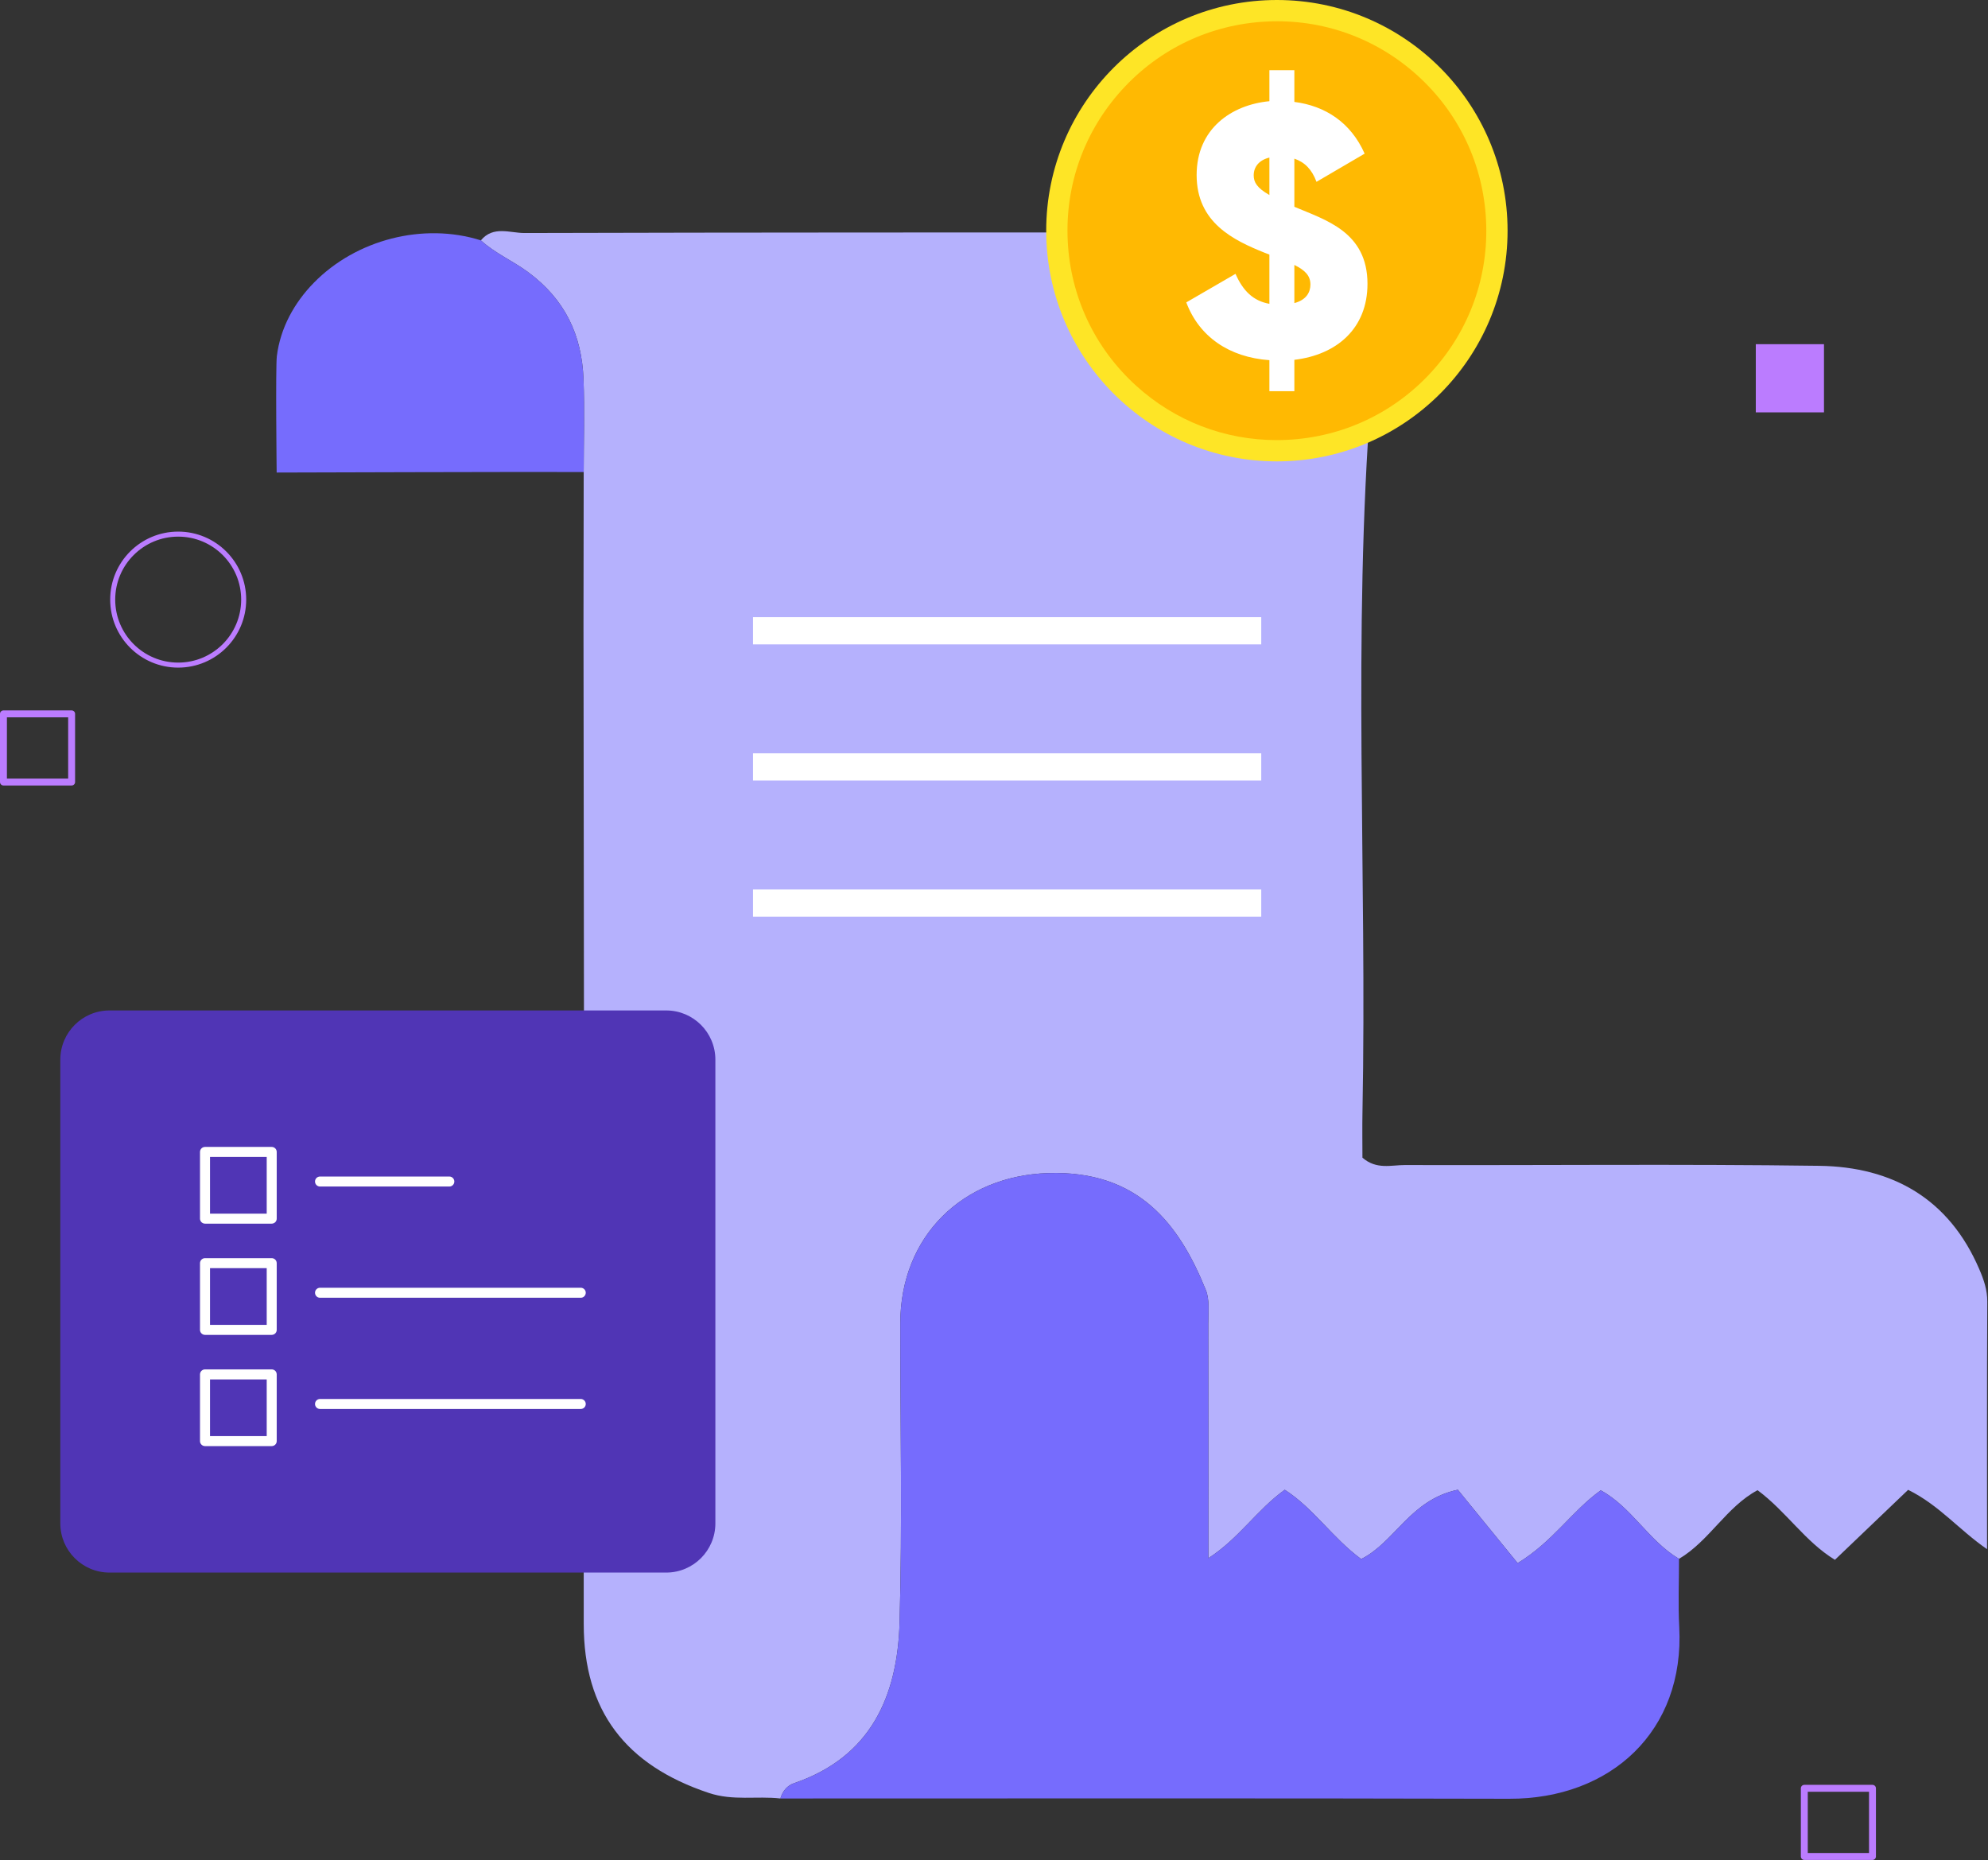<svg width="1694" height="1585" viewBox="0 0 1694 1585" fill="none" xmlns="http://www.w3.org/2000/svg">
<rect x="0" y="0" width="1694" height="1585" fill="#333333" stroke="none"/>
<path fill-rule="evenodd" clip-rule="evenodd" d="M497.204 532.579C497.263 489.126 497.321 445.668 497.379 402.215C497.389 375.773 498.217 349.298 497.204 322.894C495.763 285.417 481.435 255.038 449.895 231.808C436.816 222.171 421.754 215.778 409.764 204.814C420.279 192.086 434.615 198.594 446.927 198.556C640.401 198.011 833.872 198.101 1027.35 198.043C1036.44 296.176 1094.25 334.878 1168.3 337.507C1152.42 540.716 1164.91 744.276 1160.98 947.622C1160.72 960.878 1160.95 974.133 1160.95 986.453C1172.89 996.874 1185.56 992.706 1197.13 992.735C1314.83 993.056 1432.56 991.79 1550.24 993.397C1612.66 994.245 1660.83 1021.45 1686.58 1081.5C1690.44 1090.51 1693.44 1099.06 1693.39 1109.16C1693.03 1178.25 1693.2 1247.34 1693.2 1320.04C1669.31 1303.69 1652.68 1282.68 1625.95 1269.49C1606.25 1288.32 1585.52 1308.12 1563.56 1329.12C1538.1 1313.59 1522.25 1288.1 1497.64 1269.79C1471.07 1284.01 1456.6 1312.98 1430.72 1328.29C1404.84 1312.95 1390.25 1284.11 1364 1269.9C1339.01 1287.91 1323.34 1313.63 1293.21 1331.93C1275.3 1309.94 1257.67 1288.32 1242.25 1269.41C1201.51 1277.98 1188.55 1314.23 1159.87 1328.46C1135.28 1310.35 1119.23 1285.09 1094.76 1269.43C1070.88 1286.6 1055.73 1310.96 1029.68 1327.74C1029.68 1258.69 1029.75 1193.22 1029.59 1127.76C1029.57 1118.15 1030.9 1107.56 1027.47 1099.1C1004.76 1042.98 970.096 997.196 893.243 999.591C820.033 1001.87 767.187 1053.56 767.148 1127.7C767.1 1212.66 768.931 1297.66 766.535 1382.55C764.782 1445.01 742.245 1497.13 676.661 1519.43C670.797 1521.41 666.785 1526.25 665.003 1532.49C644.784 1530.2 624.692 1534.66 604.044 1527.78C532.977 1504.13 497.428 1457.64 497.409 1383.88C497.379 1257.64 497.175 1131.39 497.769 1005.15L497.204 532.579Z" fill="#B5B1FD"/>
<path fill-rule="evenodd" clip-rule="evenodd" d="M665.002 1532.49C666.785 1526.25 670.788 1521.41 676.66 1519.43C742.245 1497.13 764.782 1445.01 766.535 1382.55C768.931 1297.66 767.1 1212.66 767.148 1127.7C767.187 1053.56 820.033 1001.87 893.243 999.591C970.096 997.196 1004.75 1042.98 1027.47 1099.1C1030.89 1107.56 1029.56 1118.15 1029.59 1127.76C1029.75 1193.22 1029.67 1258.69 1029.67 1327.74C1055.73 1310.96 1070.88 1286.6 1094.76 1269.43C1119.22 1285.1 1135.28 1310.35 1159.87 1328.46C1188.55 1314.23 1201.51 1277.98 1242.25 1269.41C1257.67 1288.32 1275.3 1309.94 1293.21 1331.93C1323.34 1313.63 1339.01 1287.91 1364 1269.9C1390.25 1284.11 1404.83 1312.95 1430.71 1328.29C1430.73 1347.65 1429.87 1367.07 1430.9 1386.39C1435.61 1475 1372.67 1532.96 1286 1532.73C1079 1532.17 872.002 1532.51 665.002 1532.49Z" fill="#766CFD"/>
<path fill-rule="evenodd" clip-rule="evenodd" d="M409.765 204.813C421.761 215.777 436.822 222.169 449.903 231.806C481.443 255.036 495.763 285.416 497.214 322.893C498.227 349.296 497.389 375.77 497.379 402.214C452.532 401.976 235.749 402.656 235.749 402.656C235.749 402.656 234.741 312.807 235.902 303.458C238.871 279.555 250.688 258.012 267.467 240.899C303.457 204.165 360.643 189.321 409.765 204.813Z" fill="#766CFD"/>
<path fill-rule="evenodd" clip-rule="evenodd" d="M1284.62 196.567C1284.62 305.132 1196.61 393.134 1088.06 393.134C979.495 393.134 891.48 305.132 891.48 196.567C891.48 88.002 979.495 0 1088.06 0C1196.61 0 1284.62 88.002 1284.62 196.567Z" fill="#FEE526"/>
<path fill-rule="evenodd" clip-rule="evenodd" d="M1087.84 375.007C1043.49 375.007 1001.3 358.766 968.197 328.758C932.892 296.744 912.167 252.901 909.829 205.293C907.502 157.691 923.844 112.026 955.867 76.717C987.87 41.407 1031.73 20.677 1079.33 18.35C1126.87 15.99 1172.59 32.366 1207.9 64.374C1243.22 96.388 1263.94 140.238 1266.28 187.839C1268.61 235.441 1252.25 281.106 1220.25 316.422C1188.24 351.725 1144.38 372.461 1096.78 374.789C1093.79 374.936 1090.81 375.007 1087.84 375.007Z" fill="#FFB902"/>
<path fill-rule="evenodd" clip-rule="evenodd" d="M1116.62 242.466C1116.62 234.861 1112.07 230.302 1102.94 225.75V258.271C1113.28 255.533 1116.62 248.846 1116.62 242.466ZM1081.67 166.172V134.267C1072.86 136.389 1068.3 142.167 1068.3 149.456C1068.3 155.234 1071.03 160.094 1081.67 166.172ZM1102.94 306.597V333.341H1081.67V306.899C1047.32 304.468 1021.79 286.836 1010.85 257.662L1052.8 233.342C1059.18 247.935 1068 256.444 1081.67 258.88V216.941C1080.46 216.325 1078.94 216.024 1077.72 215.415C1051.28 204.778 1019.67 189.883 1019.67 149.155C1019.67 109.639 1049.45 89.275 1081.67 86.236V59.794H1102.94V86.845C1129.09 90.186 1150.96 104.176 1162.83 130.92L1121.8 154.932C1117.84 144.289 1111.76 138.216 1102.94 135.178V176.206C1129.38 187.446 1165.25 197.481 1165.25 241.857C1165.25 279.847 1139.11 302.333 1102.94 306.597Z" fill="white"/>
<path fill-rule="evenodd" clip-rule="evenodd" d="M151.84 457.263C122.201 457.263 98.173 481.291 98.173 510.93C98.173 540.569 122.201 564.597 151.84 564.597C181.479 564.597 205.507 540.569 205.507 510.93C205.507 481.291 181.479 457.263 151.84 457.263ZM93.89 510.93C93.89 478.925 119.836 452.98 151.84 452.98C183.845 452.98 209.79 478.925 209.79 510.93C209.79 542.934 183.845 568.88 151.84 568.88C119.836 568.88 93.89 542.934 93.89 510.93Z" fill="#BB7CFF"/>
<path fill-rule="evenodd" clip-rule="evenodd" d="M1496.14 351.374H1554.24V293.282H1496.14V351.374Z" fill="#BB7CFF"/>
<path fill-rule="evenodd" clip-rule="evenodd" d="M1534.53 1523.82C1534.53 1522.19 1535.85 1520.87 1537.48 1520.87H1595.56C1597.19 1520.87 1598.51 1522.19 1598.51 1523.82V1581.9C1598.51 1583.54 1597.19 1584.86 1595.56 1584.86H1537.48C1535.85 1584.86 1534.53 1583.54 1534.53 1581.9V1523.82ZM1540.43 1526.77V1578.96H1592.61V1526.77H1540.43Z" fill="#BB7CFF"/>
<path fill-rule="evenodd" clip-rule="evenodd" d="M0 608.275C0 606.646 1.32 605.326 2.949 605.326H61.033C62.663 605.326 63.983 606.646 63.983 608.275V666.366C63.983 667.994 62.663 669.315 61.033 669.315H2.949C1.32 669.315 0 667.994 0 666.366V608.275ZM5.898 611.224V663.417H58.084V611.224H5.898Z" fill="#BB7CFF"/>
<path fill-rule="evenodd" clip-rule="evenodd" d="M567.668 1339.99H93.32C70.167 1339.99 51.399 1321.22 51.399 1298.08V902.919C51.399 879.769 70.167 861.001 93.32 861.001H567.668C590.809 861.001 609.576 879.769 609.576 902.919V1298.08C609.576 1321.22 590.809 1339.99 567.668 1339.99Z" fill="#5035B5"/>
<path fill-rule="evenodd" clip-rule="evenodd" d="M170.428 981.564C170.428 979.207 172.337 977.298 174.692 977.298H231.533C233.888 977.298 235.796 979.207 235.796 981.564V1038.4C235.796 1040.76 233.888 1042.67 231.533 1042.67H174.692C172.337 1042.67 170.428 1040.76 170.428 1038.4V981.564ZM178.956 985.83V1034.14H227.269V985.83H178.956Z" fill="white"/>
<path fill-rule="evenodd" clip-rule="evenodd" d="M268.43 1006.78C268.43 1004.43 270.339 1002.52 272.694 1002.52H382.88C385.235 1002.52 387.144 1004.43 387.144 1006.78C387.144 1009.14 385.235 1011.04 382.88 1011.04H272.694C270.339 1011.04 268.43 1009.14 268.43 1006.78Z" fill="white"/>
<path fill-rule="evenodd" clip-rule="evenodd" d="M170.428 1076.35C170.428 1073.99 172.337 1072.08 174.692 1072.08H231.533C233.888 1072.08 235.796 1073.99 235.796 1076.35V1133.19C235.796 1135.54 233.888 1137.45 231.533 1137.45H174.692C172.337 1137.45 170.428 1135.54 170.428 1133.19V1076.35ZM178.956 1080.61V1128.92H227.269V1080.61H178.956Z" fill="white"/>
<path fill-rule="evenodd" clip-rule="evenodd" d="M268.43 1101.55C268.43 1099.2 270.339 1097.29 272.694 1097.29H494.867C497.223 1097.29 499.132 1099.2 499.132 1101.55C499.132 1103.91 497.223 1105.82 494.867 1105.82H272.694C270.339 1105.82 268.43 1103.91 268.43 1101.55Z" fill="white"/>
<path fill-rule="evenodd" clip-rule="evenodd" d="M170.428 1171.12C170.428 1168.77 172.337 1166.86 174.692 1166.86H231.533C233.888 1166.86 235.796 1168.77 235.796 1171.12V1227.97C235.796 1230.32 233.888 1232.22 231.533 1232.22H174.692C172.337 1232.22 170.428 1230.32 170.428 1227.97V1171.12ZM178.956 1175.39V1223.7H227.269V1175.39H178.956Z" fill="white"/>
<path fill-rule="evenodd" clip-rule="evenodd" d="M268.43 1196.34C268.43 1193.98 270.339 1192.07 272.694 1192.07H494.867C497.223 1192.07 499.132 1193.98 499.132 1196.34C499.132 1198.69 497.223 1200.6 494.867 1200.6H272.694C270.339 1200.6 268.43 1198.69 268.43 1196.34Z" fill="white"/>
<path fill-rule="evenodd" clip-rule="evenodd" d="M1074.72 549.073H641.647V525.873H1074.72V549.073Z" fill="white"/>
<path fill-rule="evenodd" clip-rule="evenodd" d="M1074.72 665.074H641.647V641.874H1074.72V665.074Z" fill="white"/>
<path fill-rule="evenodd" clip-rule="evenodd" d="M1074.72 781.08H641.647V757.872H1074.72V781.08Z" fill="white"/>
</svg>
